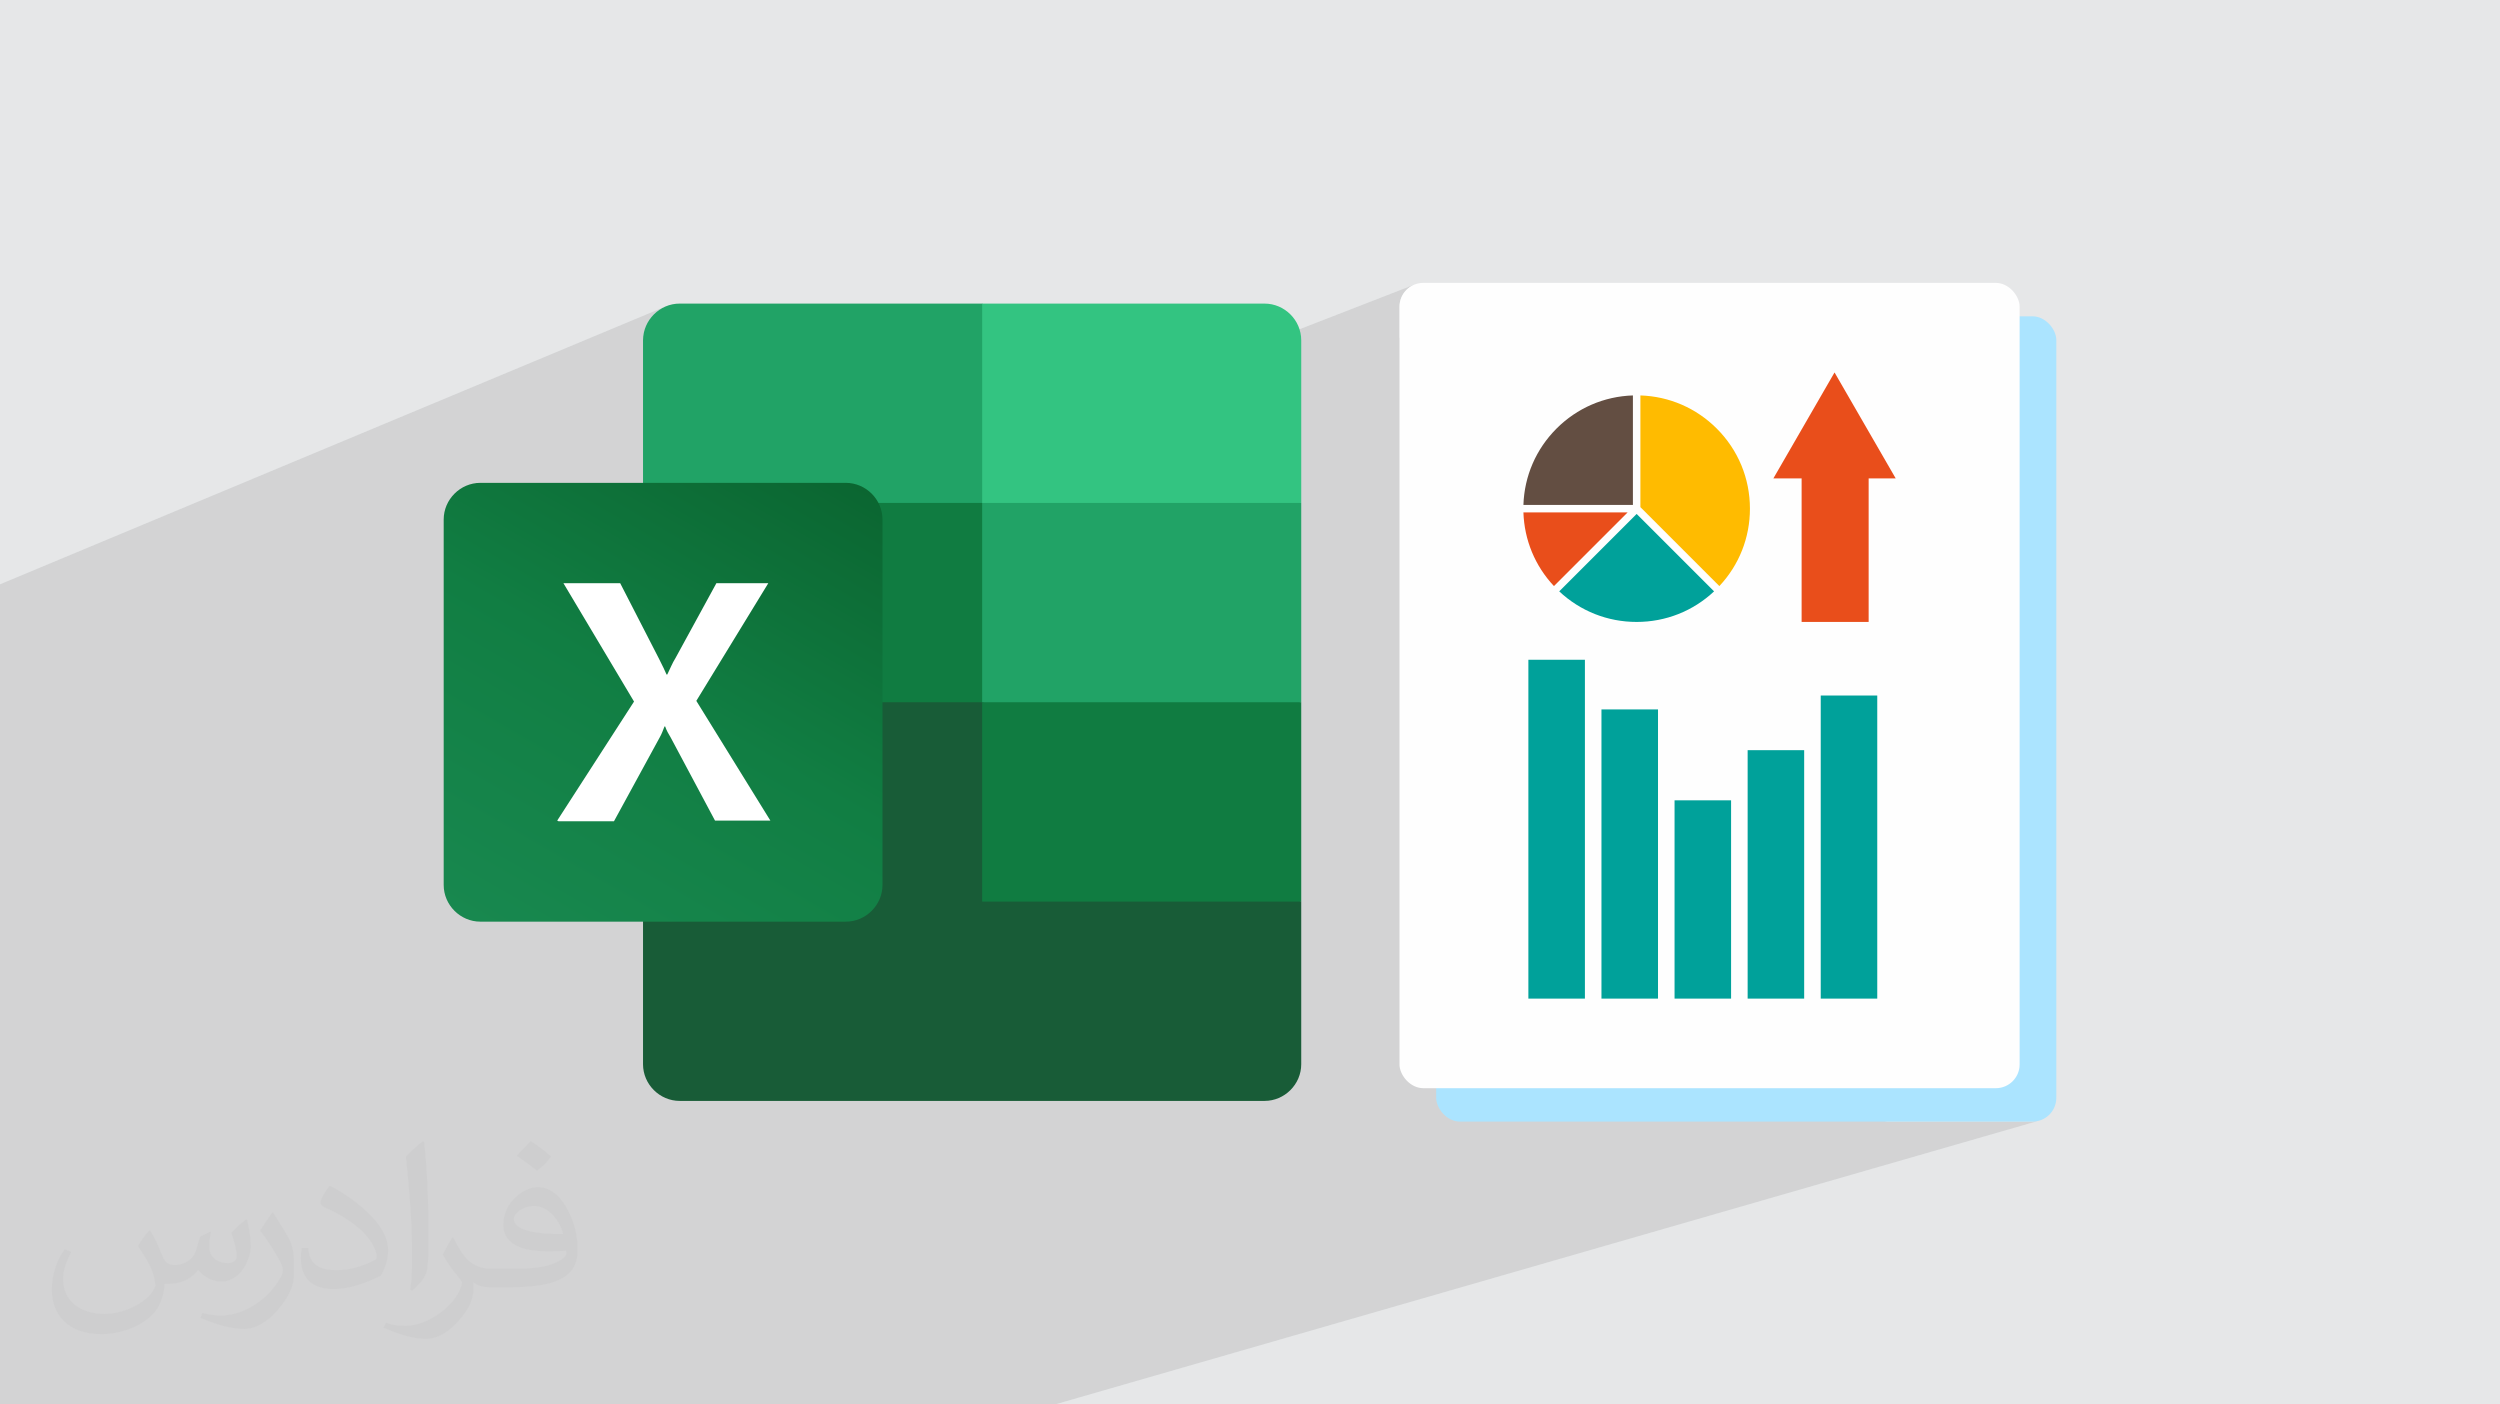 <?xml version="1.0" encoding="UTF-8"?>
<!DOCTYPE svg PUBLIC "-//W3C//DTD SVG 1.1//EN" "http://www.w3.org/Graphics/SVG/1.1/DTD/svg11.dtd">
<!-- Creator: CorelDRAW 2020 (64-Bit) -->
<svg xmlns="http://www.w3.org/2000/svg" xml:space="preserve" width="94.192mm" height="52.917mm" version="1.1" style="shape-rendering:geometricPrecision; text-rendering:geometricPrecision; image-rendering:optimizeQuality; fill-rule:evenodd; clip-rule:evenodd"
viewBox="0 0 9404.92 5283.66"
 xmlns:xlink="http://www.w3.org/1999/xlink"
 xmlns:xodm="http://www.corel.com/coreldraw/odm/2003">
 <defs>
  <style type="text/css">
   <![CDATA[
    .fil4 {fill:#FEFEFE}
    .fil11 {fill:#107C41}
    .fil9 {fill:#185C37}
    .fil10 {fill:#21A366}
    .fil14 {fill:#33C481}
    .fil3 {fill:#ABE4FF}
    .fil0 {fill:#E6E7E8}
    .fil13 {fill:white}
    .fil8 {fill:#00A19A;fill-rule:nonzero}
    .fil6 {fill:#634E42;fill-rule:nonzero}
    .fil7 {fill:#E94E1B;fill-rule:nonzero}
    .fil5 {fill:#FFBB00;fill-rule:nonzero}
    .fil2 {fill:#373435;fill-opacity:0.031}
    .fil1 {fill:#2B2A29;fill-opacity:0.102}
    .fil12 {fill:url(#id0)}
   ]]>
  </style>
  <linearGradient id="id0" gradientUnits="userSpaceOnUse" x1="1949.67" y1="3570.65" x2="3024.75" y2="1703.77">
   <stop offset="0" style="stop-opacity:1; stop-color:#18884F"/>
   <stop offset="0.502" style="stop-opacity:1; stop-color:#117E43"/>
   <stop offset="1" style="stop-opacity:1; stop-color:#0B6631"/>
  </linearGradient>
 </defs>
 <g id="Layer_x0020_1">
  <polygon class="fil0" points="-0,0 9404.92,0 9404.92,5283.66 -0,5283.66 "/>
  <path class="fil1" d="M-0 4181.05l0 -41.96 0 -12.72 0 -4.65 0 -5.84 0 -9.65 0 -101.99 0 -21.19 0 -2.77 0 -42.86 0 -5.76 0 -11.98 0 -4.49 0 -0.01 0 -59.07 0 -0.05 0 -81.13 0 -6.82 0 -28.58 0 -29.82 0 -12.7 0 -32.41 0 -47.89 0 -64.96 0 -64.93 0 -0.91 0 -65.74 0 -111.01 0 -6.11 0 -10.09 0 -20.06 0 -39.09 0 -94.64 0 -35.69 0 -78.18 0 -15.18 0 -0.02 0 -156.68 0 -0.01 0 -218.16 0 -0.03 0 -5.96 0 -88.14 0 -257.52 0 -85.45 2503.62 -1045.15 -12.04 5.86 -11.38 6.95 -10.64 7.99 -9.83 8.95 -8.95 9.84 -7.99 10.63 -6.95 11.38 -5.86 12.05 -4.67 12.64 -3.43 13.17 -2.12 13.62 -0.72 13.99 0 377.57 1275.85 -515.59 0 0.03 -0.01 0 0 417.13 1062.33 -417.16 0.02 0.01 -1062.35 417.16 0 143.6 1624.68 -631.58 -15.19 8.28 -13.25 10.93 -10.93 13.25 -8.27 15.19 -5.23 16.75 -1.83 17.96 0 117.39 192.7 -74.01 -15.19 8.27 -13.25 10.93 -10.93 13.25 -8.27 15.19 -5.23 16.76 -1.83 17.96 0 458.85 603.07 -223.38 -18.41 7.46 -18.04 8.34 -17.64 9.19 -17.23 10.02 -16.78 10.85 -16.32 11.68 -15.82 12.48 -15.3 13.29 -1.01 0.96 301.73 -111.5 0 180.1 730.36 -266.53 -230.07 398.53 106.23 0 0 89.19 252.16 -89.19 101.8 0 -353.95 124.89 0 415.14 252.16 0 -1005.15 341.92 0 210.99 824.89 -276.11 0 1140.23 212.66 0 -1107.29 336.97 1553.48 0 17.96 -1.83 -436.13 127.57 556.17 0 17.96 -1.83 -3696.42 1066.02 -515.98 0 -1407.17 0 -185.87 0 -54.46 0 -185.86 0 -54.45 0 -185.87 0 -54.43 0 -185.94 0 -13.56 0 -18.71 0 -22.16 0 -185.89 0 -897.58 0 0 -198.08 0 -71 0 -10.71 0 -12.74 0 -81.85 0 -89.34 0 -88.9 0 -10.84 0 -60.23 0 -87.17 0 -7.12 0 -63.36 0 -20.7 0 -0.51 0 -22.31 0 -62.15 0 -34.51 0 -46.19 0 -18.31 0 -11.25 0 -11.6 0 -62.32 0 -31.42zm4757.21 -3038.94l0 0zm0 0l0 0z"/>
  <path class="fil2" d="M564.26 4628.75c17.95,27.21 29.6,53.36 40.96,82.43 8.45,16.91 12.93,48.09 52.57,48.09 11.61,0 28.28,-3.42 43.06,-11.61 16.63,-8.73 29.32,-21.94 35.94,-42l15.85 -53.36 38.57 -19.02 2.64 2.64c-5.27,20.09 -6.59,39.36 -6.59,54.43 0,44.63 38.57,61.56 69.22,61.56 17.95,0 34.09,-8.73 34.09,-25.11 0,-21.13 -8.98,-57.06 -20.62,-89.29 17.95,-17.95 35.94,-35.94 56.53,-50.47l3.17 1.6c8.98,38.04 14,75.56 14,100.66 0,24.57 -10.83,51.79 -19.81,69.49 -18.49,34.87 -51.25,62.62 -90.87,62.62 -30.1,0 -63.65,-15.07 -86.66,-43.06l-1.32 0c-21.66,26.96 -55.22,51.25 -108.86,51.25l-16.63 0c-2.64,35.41 -10.29,60.49 -21.94,82.95 -31.95,62.34 -126.81,106.47 -216.1,106.47 -124.17,0 -186.51,-71.59 -186.51,-166.96 0,-58.91 19.27,-113.6 48.88,-152.42l24.29 10.04c-18.49,35.41 -30.91,68.68 -30.91,101.45 0,89.29 72.66,131.83 156.4,131.83 77.68,0 173.83,-49.41 191.28,-106.72 -6.59,-62.62 -30.1,-91.93 -66.04,-148.99 10.83,-19.02 24.83,-38.04 42.28,-58.38l3.17 0 0 0 0 0 -0.02 -0.09zm1432.14 -336.04c26.15,16.39 51.79,35.66 76.87,57.85 -14,19.81 -31.45,37.79 -53.11,53.64 -25.11,-20.34 -50.19,-37.79 -75.84,-56.27 17.42,-19.55 34.62,-38.29 52.04,-55.22l0 0 0 0 0 0 0 0 0 0 0.03 0zm13.47 244.11c-42.28,0 -76.87,27.75 -76.87,48.34 0,44.13 84.53,57.85 185.72,57.31 -12.68,-51.79 -57.06,-105.68 -108.86,-105.68l0.01 0.03zm-94.86 236.19c54.96,0 103.04,-1.6 139.74,-10.83 40.96,-10.29 75.56,-30.91 75.56,-45.17 0,-3.7 0,-8.19 -1.32,-11.89 -22.98,2.11 -49.41,2.11 -72.38,2.11 -74.49,0 -131.55,-16.91 -154.02,-58.66 -5.55,-11.61 -9.51,-24.57 -9.51,-39.36 0,-40.43 17.42,-79.79 48.09,-107 25.61,-22.45 53.89,-36.44 82.67,-36.44 52.04,0 93.51,41.75 122.57,107.54 15.85,35.94 26.68,77.4 26.68,129.72 0,34.87 -9.51,64.19 -31.17,85.85 -40.43,39.11 -114.92,53.89 -229.04,53.89l-51.79 0 0 0 -13.47 0c-28.28,0 -48.62,-5.02 -64.72,-17.42l-2.64 0c0.79,6.59 1.32,12.93 1.32,19.02 0,25.61 -8.45,58.38 -25.61,84.53 -50.72,75.3 -105.68,108.04 -153.24,108.04 -48.09,0 -107,-18.49 -160.11,-42.54l9.51 -18.49c17.17,7.13 40.96,11.89 73.7,11.89 85.85,0 198.66,-82.43 212.66,-163 -3.17,-6.59 -8.98,-15.32 -17.17,-24.57 -25.11,-29.85 -40.96,-54.68 -55.75,-80.83 12.68,-25.11 24.29,-45.17 35.13,-63.4l4.49 -0.53c36.72,74.77 69.99,117.55 144.23,117.55l11.61 0 0 0 53.89 0 0 0 0 0 0 0 0 0 0 0 0.09 0.01zm-371.98 79c6.34,-34.34 6.87,-72.91 6.87,-108.86l0 -53.36c0,-99.6 -12.68,-244.36 -22.98,-338.68 17.95,-19.27 43.06,-42 62.87,-57.31l5.81 1.6c13.47,118.62 16.63,256 16.63,383.06 0,33.3 -1.32,65.79 -4.49,89.55 -1.85,30.1 -19.27,52.83 -56.53,87.7l-8.19 -3.7zm-382.8 -157.19c1.85,46.77 24.83,83.49 105.15,83.49 49.93,0 92.19,-12.93 138.96,-35.13 8.45,-3.7 12.93,-8.73 12.93,-12.93 0,-29.32 -22.45,-68.15 -60.23,-103.55 -36.72,-33.3 -85.34,-62.62 -130.76,-82.18 -15.6,-6.59 -20.62,-13.47 -20.62,-20.09 0,-13.47 17.95,-41.75 32.77,-62.09l5.02 -0.53c52.04,27.21 110.17,67.64 153.24,112.53 39.11,41.47 63.4,83.49 63.4,129.19 0,33.81 -10.29,65.51 -26.96,95.11 -57.06,28.79 -117.83,50.72 -178.06,50.72 -73.17,0 -123.1,-34.34 -123.1,-114.92 0,-8.73 0,-22.19 3.17,-39.64l25.11 0 0 0 0 0 0 0 0 0 0 0 -0.02 0zm-132.37 -132.9l45.45 73.45c16.63,27.21 32.23,56.81 32.23,103.55l0 59.7c0,48.34 -30.91,100.13 -80.83,151.38 -39.11,34.62 -73.7,49.41 -105.68,49.41 -47.55,0 -101.98,-14.79 -164.85,-41.75l7.13 -18.49c19.81,5.27 42.79,9.77 71.06,9.77 90.36,-0.53 182.8,-66.57 225.08,-147.15 5.02,-9.26 6.87,-17.95 6.87,-24.04 0,-9.26 -5.02,-19.55 -8.98,-28.79 -22.98,-43.31 -48.62,-82.95 -76.87,-119.68 14.79,-23.25 29.6,-45.7 45.7,-67.9l3.7 0.53 0 0 0 0 0 0 0 0 0 0 -0.02 0.01z"/>
  <g id="_2824070756400">
   <g>
    <rect class="fil3" x="5402.86" y="1189.94" width="2332.93" height="3029.52" rx="89.42" ry="89.42"/>
    <rect class="fil4" x="5264.85" y="1064.2" width="2332.93" height="3029.52" rx="89.42" ry="89.42"/>
    <g>
     <path class="fil5" d="M6468.15 2204.81l-297.04 -297.04 0 -420.17c108.56,3.51 210.07,47.46 287.26,124.62 80.52,80.48 124.84,187.54 124.84,301.37 0,109.12 -40.74,211.98 -115.06,291.22z"/>
     <path class="fil6" d="M6142.95 1487.6l0 411.89 -411.88 0c3.45,-108.58 47.45,-210.1 124.55,-287.27 77.18,-77.16 178.75,-121.11 287.33,-124.62z"/>
     <path class="fil7" d="M6123.09 1927.63l-195.09 195.08 -82.09 82.1c-71.13,-75.83 -111.49,-173.26 -114.84,-277.18l392.02 0z"/>
     <path class="fil8" d="M6157 1933.47l291.29 291.25c-79.26,74.27 -182.11,115.01 -291.29,115.01 -109.13,0 -212,-40.74 -291.23,-115.01l291.23 -291.25z"/>
     <polygon class="fil8" points="5749.7,3756.76 5962.36,3756.76 5962.36,2481.99 5749.7,2481.99 "/>
     <polygon class="fil8" points="6024.64,3756.76 6237.37,3756.76 6237.37,2668.8 6024.64,2668.8 "/>
     <polygon class="fil8" points="6299.64,3756.76 6512.29,3756.76 6512.29,3010.78 6299.64,3010.78 "/>
     <polygon class="fil8" points="6574.59,3756.76 6787.23,3756.76 6787.23,2822.12 6574.59,2822.12 "/>
     <polygon class="fil8" points="6849.53,3756.76 7062.19,3756.76 7062.19,2616.53 6849.53,2616.53 "/>
     <polygon class="fil7" points="7131.58,1799.7 6901.47,1401.17 6671.4,1799.7 6777.63,1799.7 6777.63,2339.73 7029.79,2339.73 7029.79,1799.7 "/>
    </g>
   </g>
   <g>
    <path class="fil9" d="M3694.89 2566.32l-1275.85 -223.92 0 1661.21c0,75.51 62.48,137.99 137.99,137.99l0 0 2200.2 0c75.51,0 137.99,-62.48 137.99,-137.99l0 0 0 -611.88 -1200.33 -825.4 0.04 0 0 0 0 0 -0.04 0z"/>
    <path class="fil10" d="M3694.89 1142.07l-1137.86 0c-75.49,0 -137.99,62.51 -137.99,138.01 0,0 0,0 0,0l0 611.87 1275.85 749.88 674.38 223.94 525.95 -223.94 0 -749.88 -1200.33 -749.89 0 0 0 0.03 0 -0.02z"/>
    <polygon class="fil11" points="2419.02,1891.96 3694.89,1891.96 3694.89,2641.84 2419.02,2641.84 "/>
    <path class="fil12" d="M1807.12 1816.45l1374.81 0c75.49,0 137.99,62.49 137.99,137.99l0 1374.79c0,75.51 -62.47,138 -137.99,138l-1374.81 0c-75.51,0 -137.99,-62.5 -137.99,-138l0 -1374.79c0,-75.51 62.49,-137.99 137.99,-137.99z"/>
    <path class="fil13" d="M2096.18 3087.11l289.02 -447.87 -265.6 -445.27 213.53 0 145.79 283.81c13.03,26.02 23.43,46.86 28.65,59.88l2.6 0c10.4,-20.84 18.22,-41.67 31.24,-62.51l153.61 -281.21 195.28 0 -270.79 442.65 278.6 450.47 -208.3 0 -166.63 -312.46c-7.82,-13.02 -15.63,-26.04 -20.82,-41.66l-2.62 0c-5.21,13.02 -10.41,28.64 -18.22,41.66l-171.84 315.06 -208.3 0 -5.21 -2.6 0.02 0.04z"/>
    <path class="fil14" d="M4757.23 1142.07l-1062.35 0 0 749.91 1200.32 0 0 -611.88c0,-75.51 -62.49,-137.99 -137.99,-137.99l0 0 0 0 0 -0.05 0.02 0.01z"/>
    <polygon class="fil11" points="3694.89,2641.84 4895.22,2641.84 4895.22,3391.73 3694.89,3391.73 "/>
   </g>
  </g>
 </g>
</svg>
